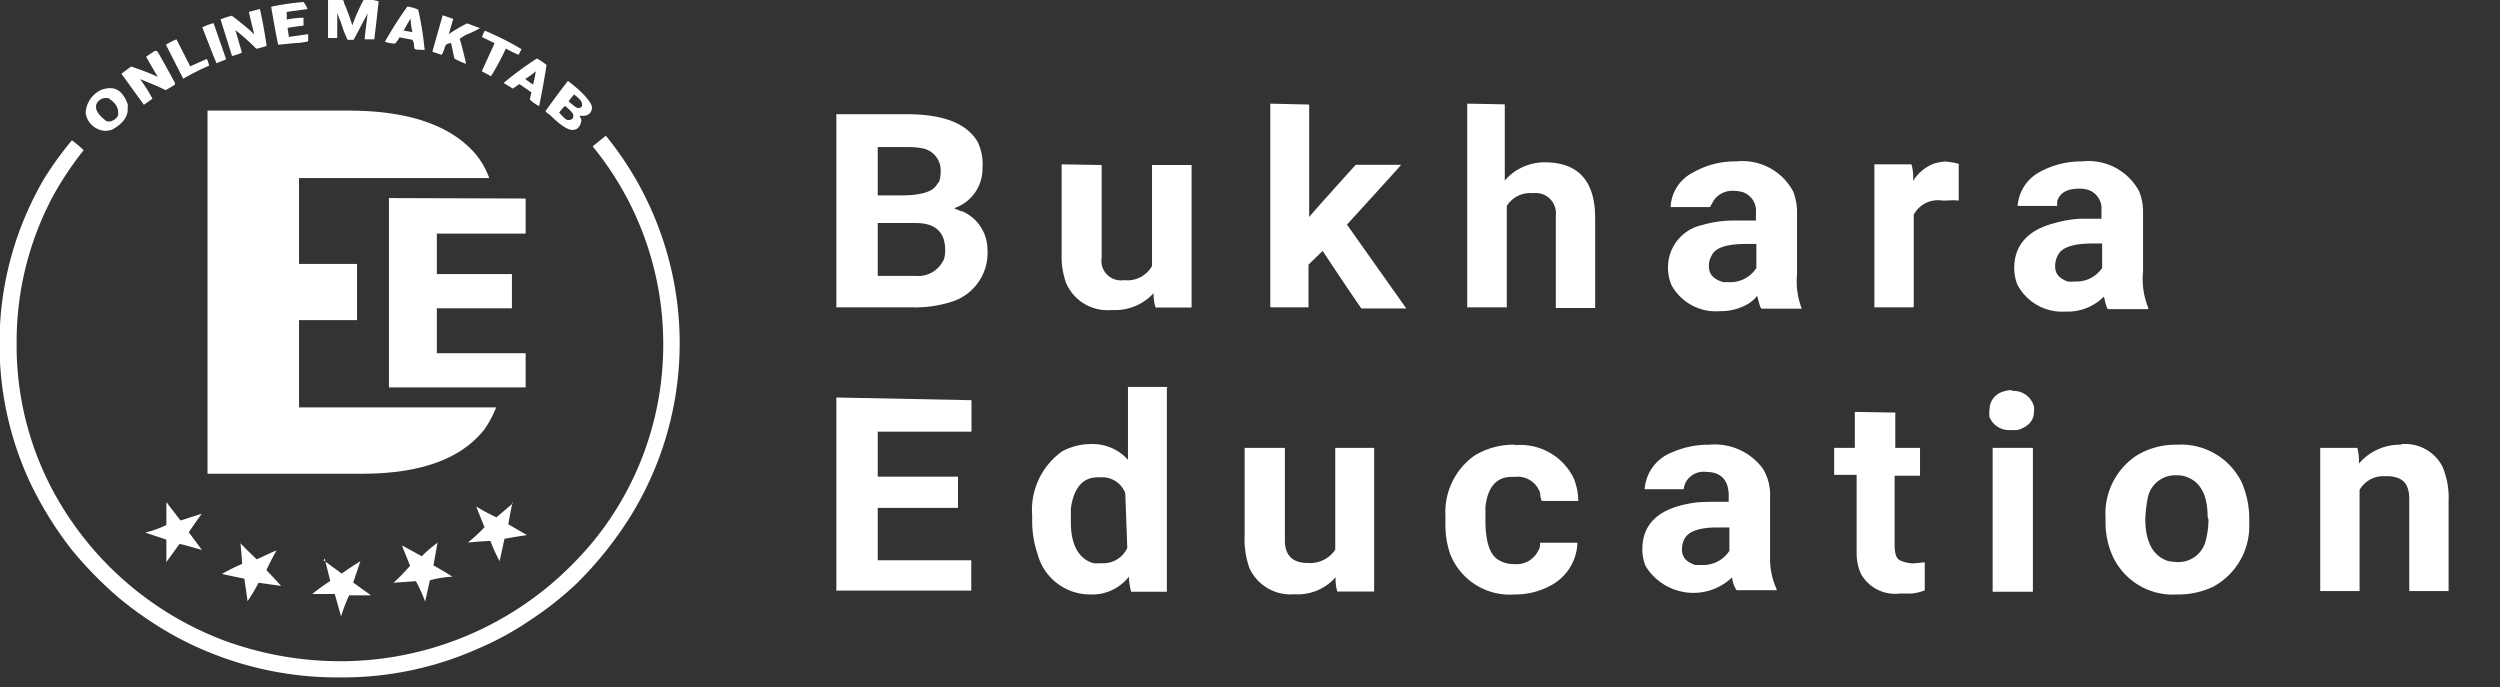 <svg id="Слой_1" data-name="Слой 1" xmlns="http://www.w3.org/2000/svg" width="111.196" height="30.566" viewBox="0 0 111.196 30.566"><rect x="0" y="0" width="111.196" height="30.566" fill="#333333" stroke="none"/><defs><style>.cls-1{fill:#fff;}</style></defs><path class="cls-1" d="M57,4.69a0,0,0,0,0,0,0v9.06a0,0,0,0,0,0,0H58.7a0,0,0,0,0,0,0V11.85l.63-.61h0c1,1.52,1.59,2.37,1.72,2.56h2l0,0-2.64-3.73c1.57-1.72,2.37-2.6,2.41-2.66H60.8c-1.11,1.23-1.8,2-2.07,2.32v-5s0,0,0,0Z" transform="translate(-0.5 -0.08)"/><path class="cls-1" d="M65.76,4.69s0,0,0,0v9.06s0,0,0,0h1.76a0,0,0,0,0,0,0V9.24a1.22,1.22,0,0,1,1.11-.57h.07a.9.9,0,0,1,1,1v4.11a0,0,0,0,0,0,0h1.75a0,0,0,0,0,0,0v-4c0-1.65-.75-2.48-2.24-2.48a2.33,2.33,0,0,0-1.78.81V4.72s0,0,0,0Z" transform="translate(-0.5 -0.08)"/><path class="cls-1" d="M9.73,5s0,0,0,0V21.15a0,0,0,0,0,0,0h6.88c2.58,0,4.38-.65,5.42-1.95a4.85,4.85,0,0,0,.54-1l0,0H21.07l-7.27,0V14.32h2.58s0,0,0,0v-2.5l0,0H13.8V8h8.46a3.58,3.58,0,0,0-.66-1.13Q19.92,5,16,5Z" transform="translate(-0.5 -0.08)"/><path class="cls-1" d="M27.39,6.16l-.53.43h0A13.87,13.87,0,0,1,30,15.38h0a13.82,13.82,0,0,1-3.12,8.79,15.56,15.56,0,0,1-2,2,14.53,14.53,0,0,1-9.28,3.32,15,15,0,0,1-5.1-.91,14.41,14.41,0,0,1-7.26-6,13.66,13.66,0,0,1-2-7v-.41A13.72,13.72,0,0,1,2.88,8.76a14.83,14.83,0,0,1,1.34-2h0a5.5,5.5,0,0,0-.52-.44h0A14.92,14.92,0,0,0,2.48,8a14.45,14.45,0,0,0-2,7.16v.38a14.52,14.52,0,0,0,1.4,6.09,16.26,16.26,0,0,0,1.81,2.9A17.28,17.28,0,0,0,5.82,26.7a16.57,16.57,0,0,0,2.33,1.6,15.09,15.09,0,0,0,7.22,1.91h.44a14.79,14.79,0,0,0,6-1.3,13.35,13.35,0,0,0,2.32-1.28,14.4,14.4,0,0,0,2-1.58,16,16,0,0,0,1.73-2,14.62,14.62,0,0,0-.41-17.93Z" transform="translate(-0.5 -0.08)"/><path class="cls-1" d="M87.09,7.26a2.27,2.27,0,0,0-.58.1,1.91,1.91,0,0,0-.92.77,2.14,2.14,0,0,0-.07-.74H83.87a0,0,0,0,0,0,0v6.36a0,0,0,0,0,0,0h1.75a0,0,0,0,0,0,0V9.63A1.22,1.22,0,0,1,86.89,9h.19a3.12,3.12,0,0,1,.54,0h0c0-.2,0-.33,0-.4,0-.29,0-.7,0-1.23,0,0-.19-.07-.57-.1Z" transform="translate(-0.5 -0.08)"/><path class="cls-1" d="M47.72,7.39a0,0,0,0,0,0,0v4a3.47,3.47,0,0,0,.2,1.28,2,2,0,0,0,2,1.2H50a2.32,2.32,0,0,0,1.81-.75,1.84,1.84,0,0,0,.09.64H53.5s0,0,0,0V7.42s0,0,0,0H51.74s0,0,0,0v4.49a1.25,1.25,0,0,1-1.24.63.87.87,0,0,1-1-1V7.42a0,0,0,0,0,0,0Z" transform="translate(-0.5 -0.08)"/><path class="cls-1" d="M43.35,9.5a2,2,0,0,1-.41-.16h0a1.85,1.85,0,0,0,1.26-1.79v0A2.32,2.32,0,0,0,44,6.42c-.47-.84-1.52-1.26-3.16-1.26H37.7s0,0,0,0v8.59s0,0,0,0h3.37a5.3,5.3,0,0,0,1.73-.24,2.27,2.27,0,0,0,1.62-2.33A1.86,1.86,0,0,0,43.35,9.5ZM39.54,6.62h1.39a3.27,3.27,0,0,1,.7.08,1,1,0,0,1,.71,1c0,.36-.09.54-.14.54-.16.35-.69.53-1.59.53H39.54Zm2.94,5a1.25,1.25,0,0,1-1.27.73H39.54V10h1.69c.87,0,1.31.4,1.31,1.2A1.44,1.44,0,0,1,42.48,11.64Z" transform="translate(-0.5 -0.08)"/><path class="cls-1" d="M80.43,12.27V9.54a2.58,2.58,0,0,0-.17-.94,2.56,2.56,0,0,0-2.54-1.34,3.7,3.7,0,0,0-1.91.49,1.81,1.81,0,0,0-1,1.48v.06s0,0,0,0h1.75L76.72,9a1,1,0,0,1,.91-.43h0a1.44,1.44,0,0,1,.4.06.88.88,0,0,1,.57.93v.33s0,0,0,0h-1a4.86,4.86,0,0,0-1.39.2A1.92,1.92,0,0,0,74.69,12a2,2,0,0,0,.16.77A2.25,2.25,0,0,0,77,13.92H77a2.43,2.43,0,0,0,1.28-.34,1.76,1.76,0,0,0,.38-.34h0c.09.38.15.57.2.57h1.78a0,0,0,0,0,0,0v0A3.39,3.39,0,0,1,80.43,12.27ZM78.62,12a1.38,1.38,0,0,1-1.23.63h-.23c-.44-.12-.65-.35-.65-.7v0a.85.85,0,0,1,.12-.48c.15-.35.67-.52,1.54-.52h.45Z" transform="translate(-0.5 -0.08)"/><path class="cls-1" d="M95.82,12.15V9.53a2.45,2.45,0,0,0-.17-.93A2.55,2.55,0,0,0,93.1,7.26a3.83,3.83,0,0,0-1.86.46,1.87,1.87,0,0,0-1,1.52v0s0,0,0,0H92s0-.06,0-.2c.11-.38.43-.57,1-.57h0a1.19,1.19,0,0,1,.47.09.88.88,0,0,1,.5.88v.37H93A5,5,0,0,0,91.9,10c-1.21.3-1.81,1-1.81,2a2,2,0,0,0,.14.74,2.25,2.25,0,0,0,2.12,1.2h.05a2.28,2.28,0,0,0,1.68-.67h0c.08.37.14.56.19.56h1.78a0,0,0,0,0,0,0v-.06A3.43,3.43,0,0,1,95.82,12.15ZM94,12A.14.14,0,0,1,94,12a1.38,1.38,0,0,1-1.21.6,1.47,1.47,0,0,1-.33,0c-.37-.14-.55-.35-.55-.66a1,1,0,0,1,.14-.54c.17-.32.68-.49,1.53-.49H94Z" transform="translate(-0.5 -0.08)"/><path class="cls-1" d="M90,17.43a1.23,1.23,0,0,0-.41.07.83.83,0,0,0-.6.8,1.35,1.35,0,0,0,0,.33.94.94,0,0,0,.93.58h.31c.5-.15.74-.43.74-.84v0a1.56,1.56,0,0,0,0-.2.94.94,0,0,0-1-.7Z" transform="translate(-0.5 -0.08)"/><path class="cls-1" d="M37.7,17.76s0,0,0,0v8.59a0,0,0,0,0,0,0h6s0,0,0,0V25s0,0,0,0H39.54V22.67h3.57a0,0,0,0,0,0,0V21.28s0,0,0,0H39.54v-2h4.17s0,0,0,0v-1.4a0,0,0,0,0,0,0Z" transform="translate(-0.5 -0.08)"/><path class="cls-1" d="M83,18.4a0,0,0,0,0,0,0V20s0,0,0,0h-.92a0,0,0,0,0,0,0v1.2a0,0,0,0,0,0,0h1v3.52a2.18,2.18,0,0,0,.2.9,1.74,1.74,0,0,0,1.71.86l.54,0a2.27,2.27,0,0,0,.58-.14V25.09l0,0-.53.05A1.58,1.58,0,0,1,85,25c-.16-.09-.23-.31-.23-.67V21.24h1.13s0,0,0,0V20s0,0,0,0h-1.1s0,0,0,0V18.43a0,0,0,0,0,0,0Z" transform="translate(-0.5 -0.08)"/><path class="cls-1" d="M67.89,19.86a3.31,3.31,0,0,0-1.83.5A3.08,3.08,0,0,0,64.79,23v.43A4,4,0,0,0,65,24.72a2.85,2.85,0,0,0,2.88,1.8,3.28,3.28,0,0,0,1.67-.44,2.22,2.22,0,0,0,1.11-1.86s0,0,0,0H69c0,.13,0,.23-.07.33a1.07,1.07,0,0,1-1.07.62,1.3,1.3,0,0,1-.7-.18c-.39-.22-.59-.81-.59-1.76,0-.16,0-.37,0-.62q.16-1.32,1.17-1.32h.14A1.05,1.05,0,0,1,69,22a1.31,1.31,0,0,0,.07.36H70.7a2.78,2.78,0,0,0-.2-1,2.64,2.64,0,0,0-2.61-1.48Z" transform="translate(-0.5 -0.08)"/><path class="cls-1" d="M107.33,19.86a2.4,2.4,0,0,0-1.91.84l0,0a2.28,2.28,0,0,0-.07-.7h-1.65a0,0,0,0,0,0,0v6.37s0,0,0,0h1.75s0,0,0,0v-4.5a1.21,1.21,0,0,1,1.08-.61h.12a1.43,1.43,0,0,1,.48.07c.36.12.53.43.53.94v4.1s0,0,0,0h1.75s0,0,0,0v-4a3.56,3.56,0,0,0-.27-1.53,1.86,1.86,0,0,0-1.87-1Z" transform="translate(-0.5 -0.08)"/><path class="cls-1" d="M55.86,20s0,0,0,0v3.85a3.89,3.89,0,0,0,.21,1.49,2,2,0,0,0,2,1.17,2.24,2.24,0,0,0,1.84-.76h0a1.85,1.85,0,0,0,.07.64h1.64s0,0,0,0V20s0,0,0,0H59.89a0,0,0,0,0,0,0v4.53a1.35,1.35,0,0,1-1.24.59c-.65,0-1-.34-1-1V20s0,0,0,0Z" transform="translate(-0.5 -0.08)"/><path class="cls-1" d="M89.13,20s0,0,0,0V26.4h1.79a0,0,0,0,0,0,0V20s0,0,0,0Z" transform="translate(-0.5 -0.08)"/><path class="cls-1" d="M100.21,21.54a3,3,0,0,0-2.88-1.68,3.34,3.34,0,0,0-1.78.47,3.09,3.09,0,0,0-1.4,2.75v.2a3.66,3.66,0,0,0,.32,1.54,2.94,2.94,0,0,0,2.86,1.7,3.6,3.6,0,0,0,1.6-.34,3.06,3.06,0,0,0,1.61-2.86A4.07,4.07,0,0,0,100.21,21.54Zm-1.48,1.65a3.81,3.81,0,0,1-.14,1,1.25,1.25,0,0,1-1.24.89,2.42,2.42,0,0,1-.43-.05c-.65-.22-1-.84-1-1.86a5.79,5.79,0,0,1,.11-.95,1.24,1.24,0,0,1,1.2-1h.13a1.14,1.14,0,0,1,.33.05c.67.21,1,.81,1,1.78Z" transform="translate(-0.5 -0.08)"/><path class="cls-1" d="M52.43,17.29H50.67s0,0,0,0v3.24a2.11,2.11,0,0,0-1.61-.7,2.76,2.76,0,0,0-1.31.32,3.2,3.2,0,0,0-1.34,2.87v.16a4.49,4.49,0,0,0,.24,1.54A2.41,2.41,0,0,0,49,26.52a2.06,2.06,0,0,0,1.71-.79h0a3.14,3.14,0,0,0,.1.67h1.59s0,0,0,0V17.32S52.45,17.29,52.43,17.29Zm-1.79,7.16a1.18,1.18,0,0,1-1.17.68,1.84,1.84,0,0,1-.34,0c-.64-.19-1-.8-1-1.82,0-.21,0-.41,0-.62q.2-1.38,1.2-1.38h.12a1.1,1.1,0,0,1,1.1.7Z" transform="translate(-0.5 -0.08)"/><path class="cls-1" d="M79.23,24.92V22.17a2.2,2.2,0,0,0-.33-1.26,2.67,2.67,0,0,0-2.38-1.05,4,4,0,0,0-1.65.34,1.9,1.9,0,0,0-1.22,1.64v0a0,0,0,0,0,0,0h1.74s0-.09.07-.27a.9.9,0,0,1,.93-.5h0c.64,0,1,.35,1,1.06v.27H77c-.5,0-.9,0-1.2.05-1.5.23-2.25.91-2.25,2.06a1.91,1.91,0,0,0,.14.74,2.49,2.49,0,0,0,3.85.51,1.24,1.24,0,0,0,.2.57h1.78s0,0,0,0v-.05A3.22,3.22,0,0,1,79.23,24.92Zm-1.81-.34a1.39,1.39,0,0,1-1.24.63l-.27,0q-.6-.18-.6-.69v0a1,1,0,0,1,.13-.5c.19-.32.67-.48,1.45-.48h.53Z" transform="translate(-0.5 -0.08)"/><path class="cls-1" d="M15.47.08l-.08,0h-.3l0,.13c0,.23,0,.75,0,1.56l0,0,.41,0s0,0,0,0h0c0-.24,0-.61,0-1.11v0h0c.1.27.16.41.17.43a4.79,4.79,0,0,0,.29.76h.27L16.85.68h0v0c-.06.49-.11.88-.13,1.15a0,0,0,0,1,0,0l.43,0h0c0-.06.08-.62.19-1.69a1.8,1.8,0,0,0-.66-.08,8.38,8.38,0,0,0-.51,1.15h0a8.69,8.69,0,0,0-.37-1c0-.1-.05-.15-.14-.15h0l-.05,0-.06,0h-.06l0,0Z" transform="translate(-0.5 -0.08)"/><path class="cls-1" d="M14,.17a11.17,11.17,0,0,0-1.44.21c.19,1.11.3,1.67.32,1.69L13.57,2a3,3,0,0,0,.63-.08,1.46,1.46,0,0,0,0-.32l-.85.12-.06-.4c.28-.05.52-.08.71-.1V.87c-.1,0-.35,0-.75.08h0a2.45,2.45,0,0,0,0-.34l.93-.13A1.3,1.3,0,0,0,14,.17Z" transform="translate(-0.5 -0.08)"/><path class="cls-1" d="M12.06.48l-.49.13s.08.37.24,1h0c-.25-.24-.57-.51-1-.83a3.89,3.89,0,0,0-.5.16l.51,1.63h0a2.09,2.09,0,0,0,.44-.15l-.29-1v0a9.07,9.07,0,0,1,.93.83,3.23,3.23,0,0,0,.46-.13C12.2,1.06,12.07.51,12.06.48Z" transform="translate(-0.5 -0.08)"/><path class="cls-1" d="M20.19.76l-.46,1.62v0l.41.14s.08-.1.13-.29.1-.2.29-.24l.15.69s.18.12.52.24h0c-.1-.47-.2-.84-.28-1.11,0,0,.1-.09.3-.19a4.1,4.1,0,0,0,.6-.29h0l-.57-.21a5.84,5.84,0,0,0-.82.48l.2-.68v0Z" transform="translate(-0.5 -0.08)"/><path class="cls-1" d="M19.1.51s-.16-.09-.48-.14a16.74,16.74,0,0,0-1,1.57,1.62,1.62,0,0,0,.45.08s.1-.09.2-.28l.57.11s.08.1.08.3.16.11.47.16h0C19.32,1.62,19.22,1,19.1.51Zm-.25,1-.4-.07L18.76.9h0s0,.23.08.6Z" transform="translate(-0.5 -0.08)"/><path class="cls-1" d="M10,1.11a2.08,2.08,0,0,0-.5.19q.55,1.42.63,1.59l.43-.17Z" transform="translate(-0.5 -0.08)"/><path class="cls-1" d="M22.07,1.44s-.08.12-.13.29L22.5,2l-.57,1.25.41.22A11.58,11.58,0,0,0,23,2.24h0a5.15,5.15,0,0,0,.57.28,2,2,0,0,1,.13-.25v0a12.51,12.51,0,0,0-1.6-.81Z" transform="translate(-0.5 -0.08)"/><path class="cls-1" d="M8.35,1.83a3,3,0,0,0-.47.24l.77,1.51h0A11.53,11.53,0,0,1,9.8,3a1.06,1.06,0,0,0-.1-.3h0l-.74.33Z" transform="translate(-0.5 -0.08)"/><path class="cls-1" d="M7.39,2.34,7,2.6H7s.17.32.52.9a10.84,10.84,0,0,0-1.19-.46l-.43.32,1,1.38.38-.27a6.18,6.18,0,0,0-.55-.87v0c.41.16.79.32,1.14.49l.41-.24c0-.06,0-.09,0-.09-.51-.93-.77-1.4-.8-1.41Z" transform="translate(-0.5 -0.08)"/><path class="cls-1" d="M24.38,2.68A15.2,15.2,0,0,0,22.9,3.77l.41.25.29-.2.54.37a2.09,2.09,0,0,0-.07.32h0a1.57,1.57,0,0,0,.41.29q.18-.87.33-1.83A2.92,2.92,0,0,0,24.38,2.68Zm-.17,1.16h0a4.09,4.09,0,0,1-.35-.25,2.9,2.9,0,0,0,.47-.34h0A4.83,4.83,0,0,1,24.21,3.84Z" transform="translate(-0.5 -0.08)"/><path class="cls-1" d="M6.18,4.71C6,4.24,5.76,4,5.39,4A1.14,1.14,0,0,0,5,4.08a1.19,1.19,0,0,0-.69,1,.76.76,0,0,0,.06.25.94.94,0,0,0,.8.57,1.13,1.13,0,0,0,.31-.05c.47-.26.7-.56.7-.9V4.82A.37.37,0,0,0,6.18,4.71Zm-.42.41c0,.16-.11.28-.34.36H5.35l-.1,0c-.32-.24-.48-.45-.48-.64a.11.11,0,0,0,0-.06.44.44,0,0,1,.41-.34l.13,0c.3.19.44.39.44.61Z" transform="translate(-0.5 -0.08)"/><path class="cls-1" d="M25.76,3.68c-.2.26-.55.71-1,1.35a1,1,0,0,0,.2.16c.45.45.79.67,1,.67s.36-.14.4-.43a.52.52,0,0,0-.09-.2l.18,0c.25,0,.38-.18.38-.37S26.47,4.21,25.76,3.68ZM26,5.25c0,.1-.06.15-.19.17s-.23-.11-.44-.33a2.11,2.11,0,0,1,.26-.3c.25.2.37.34.37.42Zm.39-.5a.13.13,0,0,1-.13.13h-.06c-.06,0-.2-.1-.41-.3l.24-.3c.24.17.36.32.36.44Z" transform="translate(-0.5 -0.08)"/><path class="cls-1" d="M17.8,8.89h0c0,1,0,2.27,0,3.91s0,3.26,0,4.51c0,0,0,0,0,0h6.08a0,0,0,0,0,0,0V15.79s0,0,0,0H19.93v-2h3.34a0,0,0,0,0,0,0V12.27a0,0,0,0,0,0,0H19.93V10.47h3.95a0,0,0,0,0,0,0V8.91s0,0,0,0Z" transform="translate(-0.5 -0.08)"/><path class="cls-1" d="M23.31,22.47l-.73.62a9.68,9.68,0,0,1-.9-.48s0,0,0,0l.37.92a6.62,6.62,0,0,1-.74.68v0c.56-.05.9-.07,1-.07a8.14,8.14,0,0,0,.41.9h0s.08-.35.22-1c.05,0,.38-.07,1-.16h0l-.83-.48s.06-.38.19-1Z" transform="translate(-0.5 -0.08)"/><path class="cls-1" d="M7.9,22.48l0,0c0,.52,0,.84,0,.95v0a4.68,4.68,0,0,1-.94.34v0l.94.31c0,.44,0,.77,0,1v0h0l.58-.8c.11,0,.43.1,1,.26l0,0c-.37-.5-.56-.76-.58-.77s.27-.41.57-.84v0l-.94.3c-.32-.41-.53-.68-.62-.81Z" transform="translate(-0.5 -0.08)"/><path class="cls-1" d="M11.19,24.16c.05.57.08.89.08,1l0,0a8.64,8.64,0,0,0-.9.45h0l1,.21c0,.05.06.38.14,1h0A7.61,7.61,0,0,0,12,26v0l1,.14h0c-.12-.14-.34-.38-.65-.7.09-.21.24-.5.45-.88v0c-.2.08-.49.22-.88.4,0,0-.26-.24-.73-.72Z" transform="translate(-0.5 -0.08)"/><path class="cls-1" d="M20,24.19a6,6,0,0,0-.74.63l-.88-.48h0s.12.32.36.9A7.32,7.32,0,0,1,18,26h0l1-.07a6.94,6.94,0,0,1,.41.91h0l.21-.95a4.76,4.76,0,0,1,1-.16h0c-.08-.06-.36-.23-.84-.5,0,0,.06-.35.18-1Z" transform="translate(-0.5 -0.08)"/><path class="cls-1" d="M14.94,24.92h0l.25,1v0a8.6,8.6,0,0,0-.8.58h0l1,0,.28,1h0a6.85,6.85,0,0,1,.36-.94h.67l0,0v0l.07,0h.23v0l-.79-.57.32-.95v0s-.33.2-.83.55l-.81-.59Z" transform="translate(-0.5 -0.08)"/></svg>
